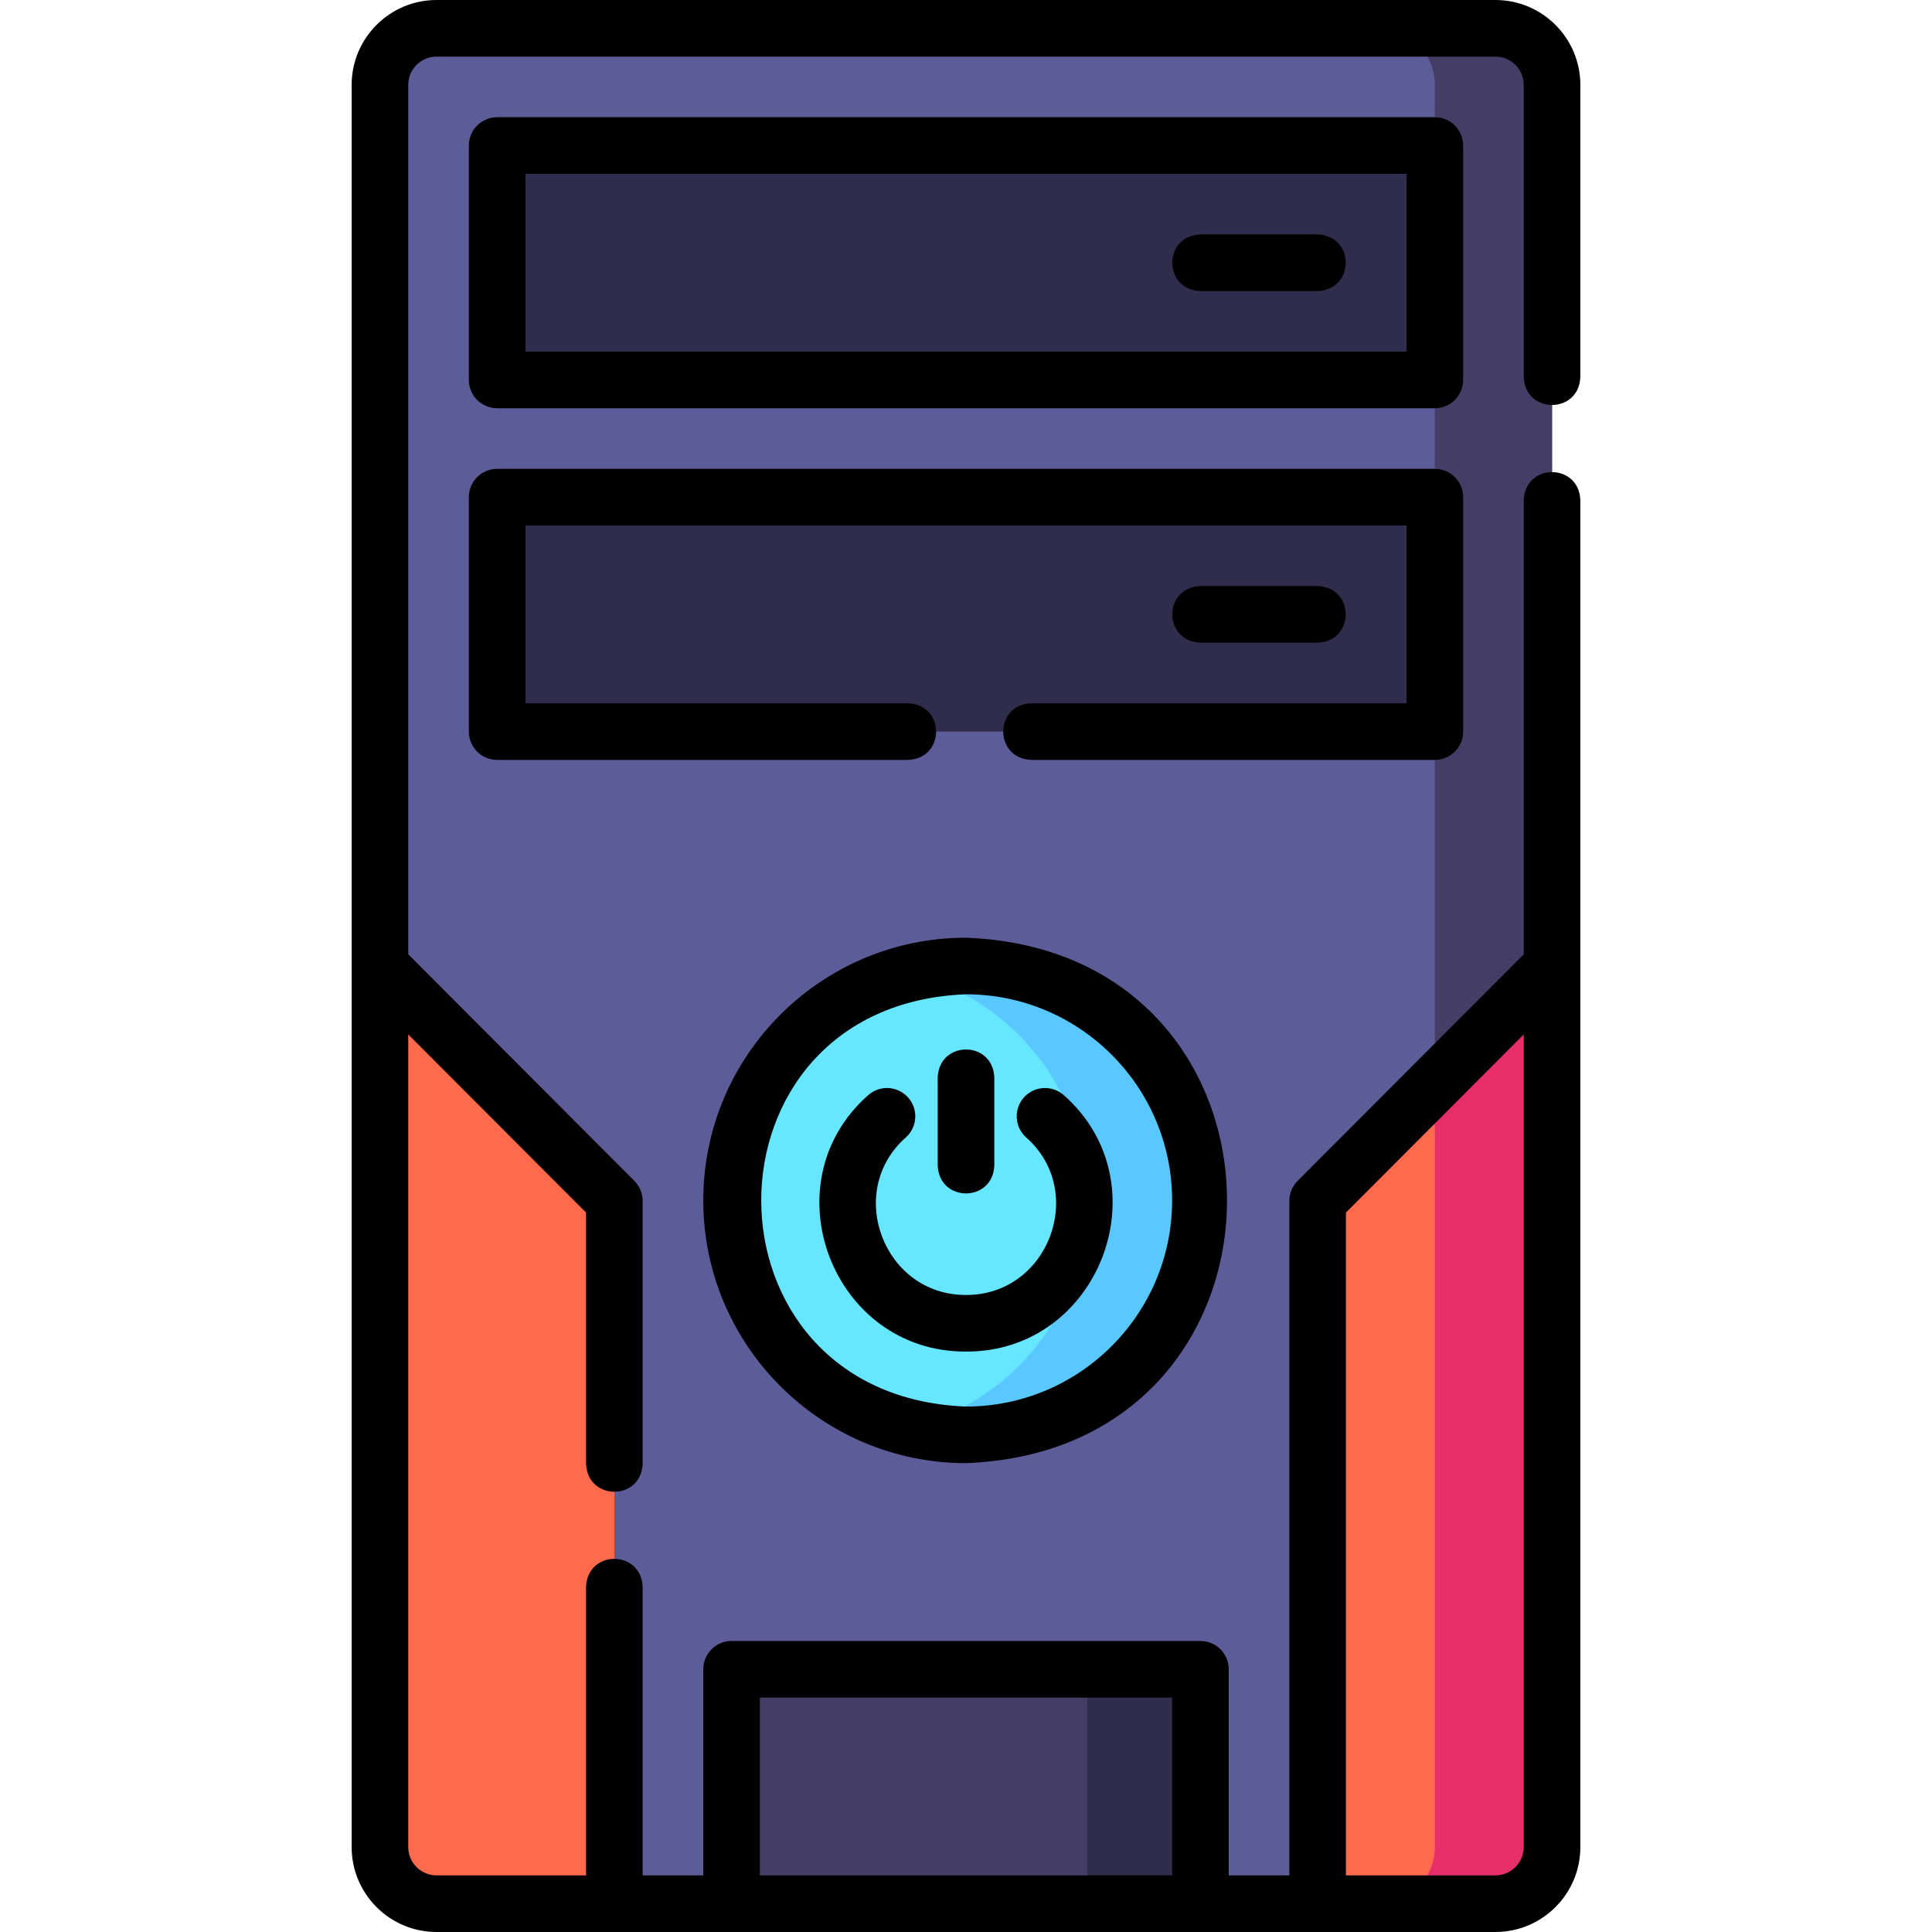 <svg xmlns="http://www.w3.org/2000/svg" height="512" viewBox="0 0 512 512" width="512"><g><path d="m396.311 504.498h-280.622c-8.284 0-15-6.716-15-15v-466.996c0-8.284 6.716-15 15-15h280.623c8.284 0 15 6.716 15 15v466.996c-.001 8.284-6.716 15-15.001 15z" fill="#5c5c99"></path><path d="m411.311 489.498v-233.498l-62.125 62.246v186.252h47.125c8.285 0 15-6.716 15-15z" fill="#ff6a4d"></path><path d="m411.311 22.502c0-8.284-6.716-15-15-15h-31.062c8.284 0 15 6.716 15 15v264.621l31.062-31.123z" fill="#443d66"></path><path d="m365.249 504.498h31.062c8.284 0 15-6.716 15-15v-233.498l-31.062 31.123v202.375c0 8.284-6.716 15-15 15z" fill="#e62e6b"></path><path d="m100.689 256v233.498c0 8.284 6.716 15 15 15h47.125v-186.252z" fill="#ff6a4d"></path><circle cx="256" cy="318.125" fill="#66e6ff" r="62.125"></circle><path d="m256 256c-5.172 0-10.196.632-15 1.823 27.064 6.71 47.125 31.163 47.125 60.301s-20.061 53.592-47.125 60.302c4.804 1.191 9.828 1.823 15 1.823 34.31 0 62.125-27.814 62.125-62.125s-27.815-62.124-62.125-62.124z" fill="#59c8ff"></path><path d="m131.751 38.564h248.498v62.125h-248.498z" fill="#2f2c4c"></path><path d="m131.751 131.751h248.498v62.125h-248.498z" fill="#2f2c4c"></path><path d="m193.875 442.374h124.249v62.125h-124.249z" fill="#443d66"></path><path d="m288.125 442.374h30v62.125h-30z" fill="#2f2c4c"></path><g><path d="m271.942 301.43c16.283 14.384 5.81 41.856-15.943 41.747-21.752.107-32.227-27.363-15.942-41.747 3.089-2.759 3.356-7.5.597-10.59-2.759-3.091-7.501-3.357-10.59-.598-26.498 23.41-9.463 68.109 25.935 67.934 35.396.174 52.434-44.53 25.934-67.934-3.089-2.758-7.83-2.491-10.59.598-2.758 3.09-2.49 7.831.599 10.59z"></path><path d="m248.5 285.572v23.248c.344 9.931 14.659 9.923 15 0v-23.248c-.344-9.931-14.659-9.923-15 0z"></path><path d="m131.751 108.188h248.498c4.142 0 7.5-3.357 7.5-7.5v-62.124c0-4.143-3.358-7.5-7.5-7.5h-248.498c-4.142 0-7.5 3.357-7.5 7.5v62.124c0 4.143 3.358 7.5 7.5 7.5zm7.5-62.124h233.498v47.124h-233.498z"></path><path d="m349.187 62.127h-31.062c-9.931.344-9.923 14.659 0 15h31.062c9.93-.344 9.923-14.66 0-15z"></path><path d="m387.75 193.88v-62.13c0-4.143-3.358-7.5-7.5-7.5h-248.5c-4.142 0-7.5 3.357-7.5 7.5v62.13c0 4.143 3.358 7.5 7.5 7.5h108.88c9.931-.344 9.923-14.659 0-15h-101.38v-47.13h233.5v47.13h-99.43c-9.931.344-9.923 14.659 0 15h106.93c4.142 0 7.5-3.358 7.5-7.5z"></path><path d="m418.81 132.56c-.344-9.931-14.659-9.923-15 0v120.339l-59.932 60.049c-1.403 1.406-2.191 3.312-2.191 5.298v178.754h-16.062v-54.627c0-4.143-3.358-7.5-7.5-7.5h-124.25c-4.142 0-7.5 3.357-7.5 7.5v54.627h-16.065v-76.44c-.344-9.931-14.659-9.923-15 0v76.44h-39.62c-4.136 0-7.5-3.364-7.5-7.5v-215.367l47.12 47.218v66.528c.344 9.931 14.659 9.923 15 0v-69.63c0-1.986-.788-3.892-2.191-5.298l-59.929-60.054v-230.397c0-4.136 3.364-7.5 7.5-7.5h280.62c4.136 0 7.5 3.364 7.5 7.5v77.38c.344 9.931 14.659 9.923 15 0v-77.38c0-12.406-10.093-22.5-22.5-22.5h-280.62c-12.407 0-22.5 10.094-22.5 22.5v467c0 12.406 10.093 22.5 22.5 22.5h280.62c12.407 0 22.5-10.094 22.5-22.5zm-217.435 317.313h109.249v47.125h-109.249zm194.935 47.127h-39.624v-175.651l47.124-47.216v215.367c0 4.136-3.364 7.5-7.5 7.5z"></path><path d="m349.187 170.313c9.931-.344 9.923-14.659 0-15h-31.062c-9.931.344-9.923 14.659 0 15z"></path><path d="m186.375 318.124c0 38.392 31.233 69.625 69.625 69.625 92.239-3.5 92.215-135.763-.001-139.249-38.39 0-69.624 31.233-69.624 69.624zm124.25 0c0 30.12-24.504 54.625-54.625 54.625-72.367-2.746-72.348-106.514.001-109.249 30.119 0 54.624 24.504 54.624 54.624z"></path></g></g></svg>